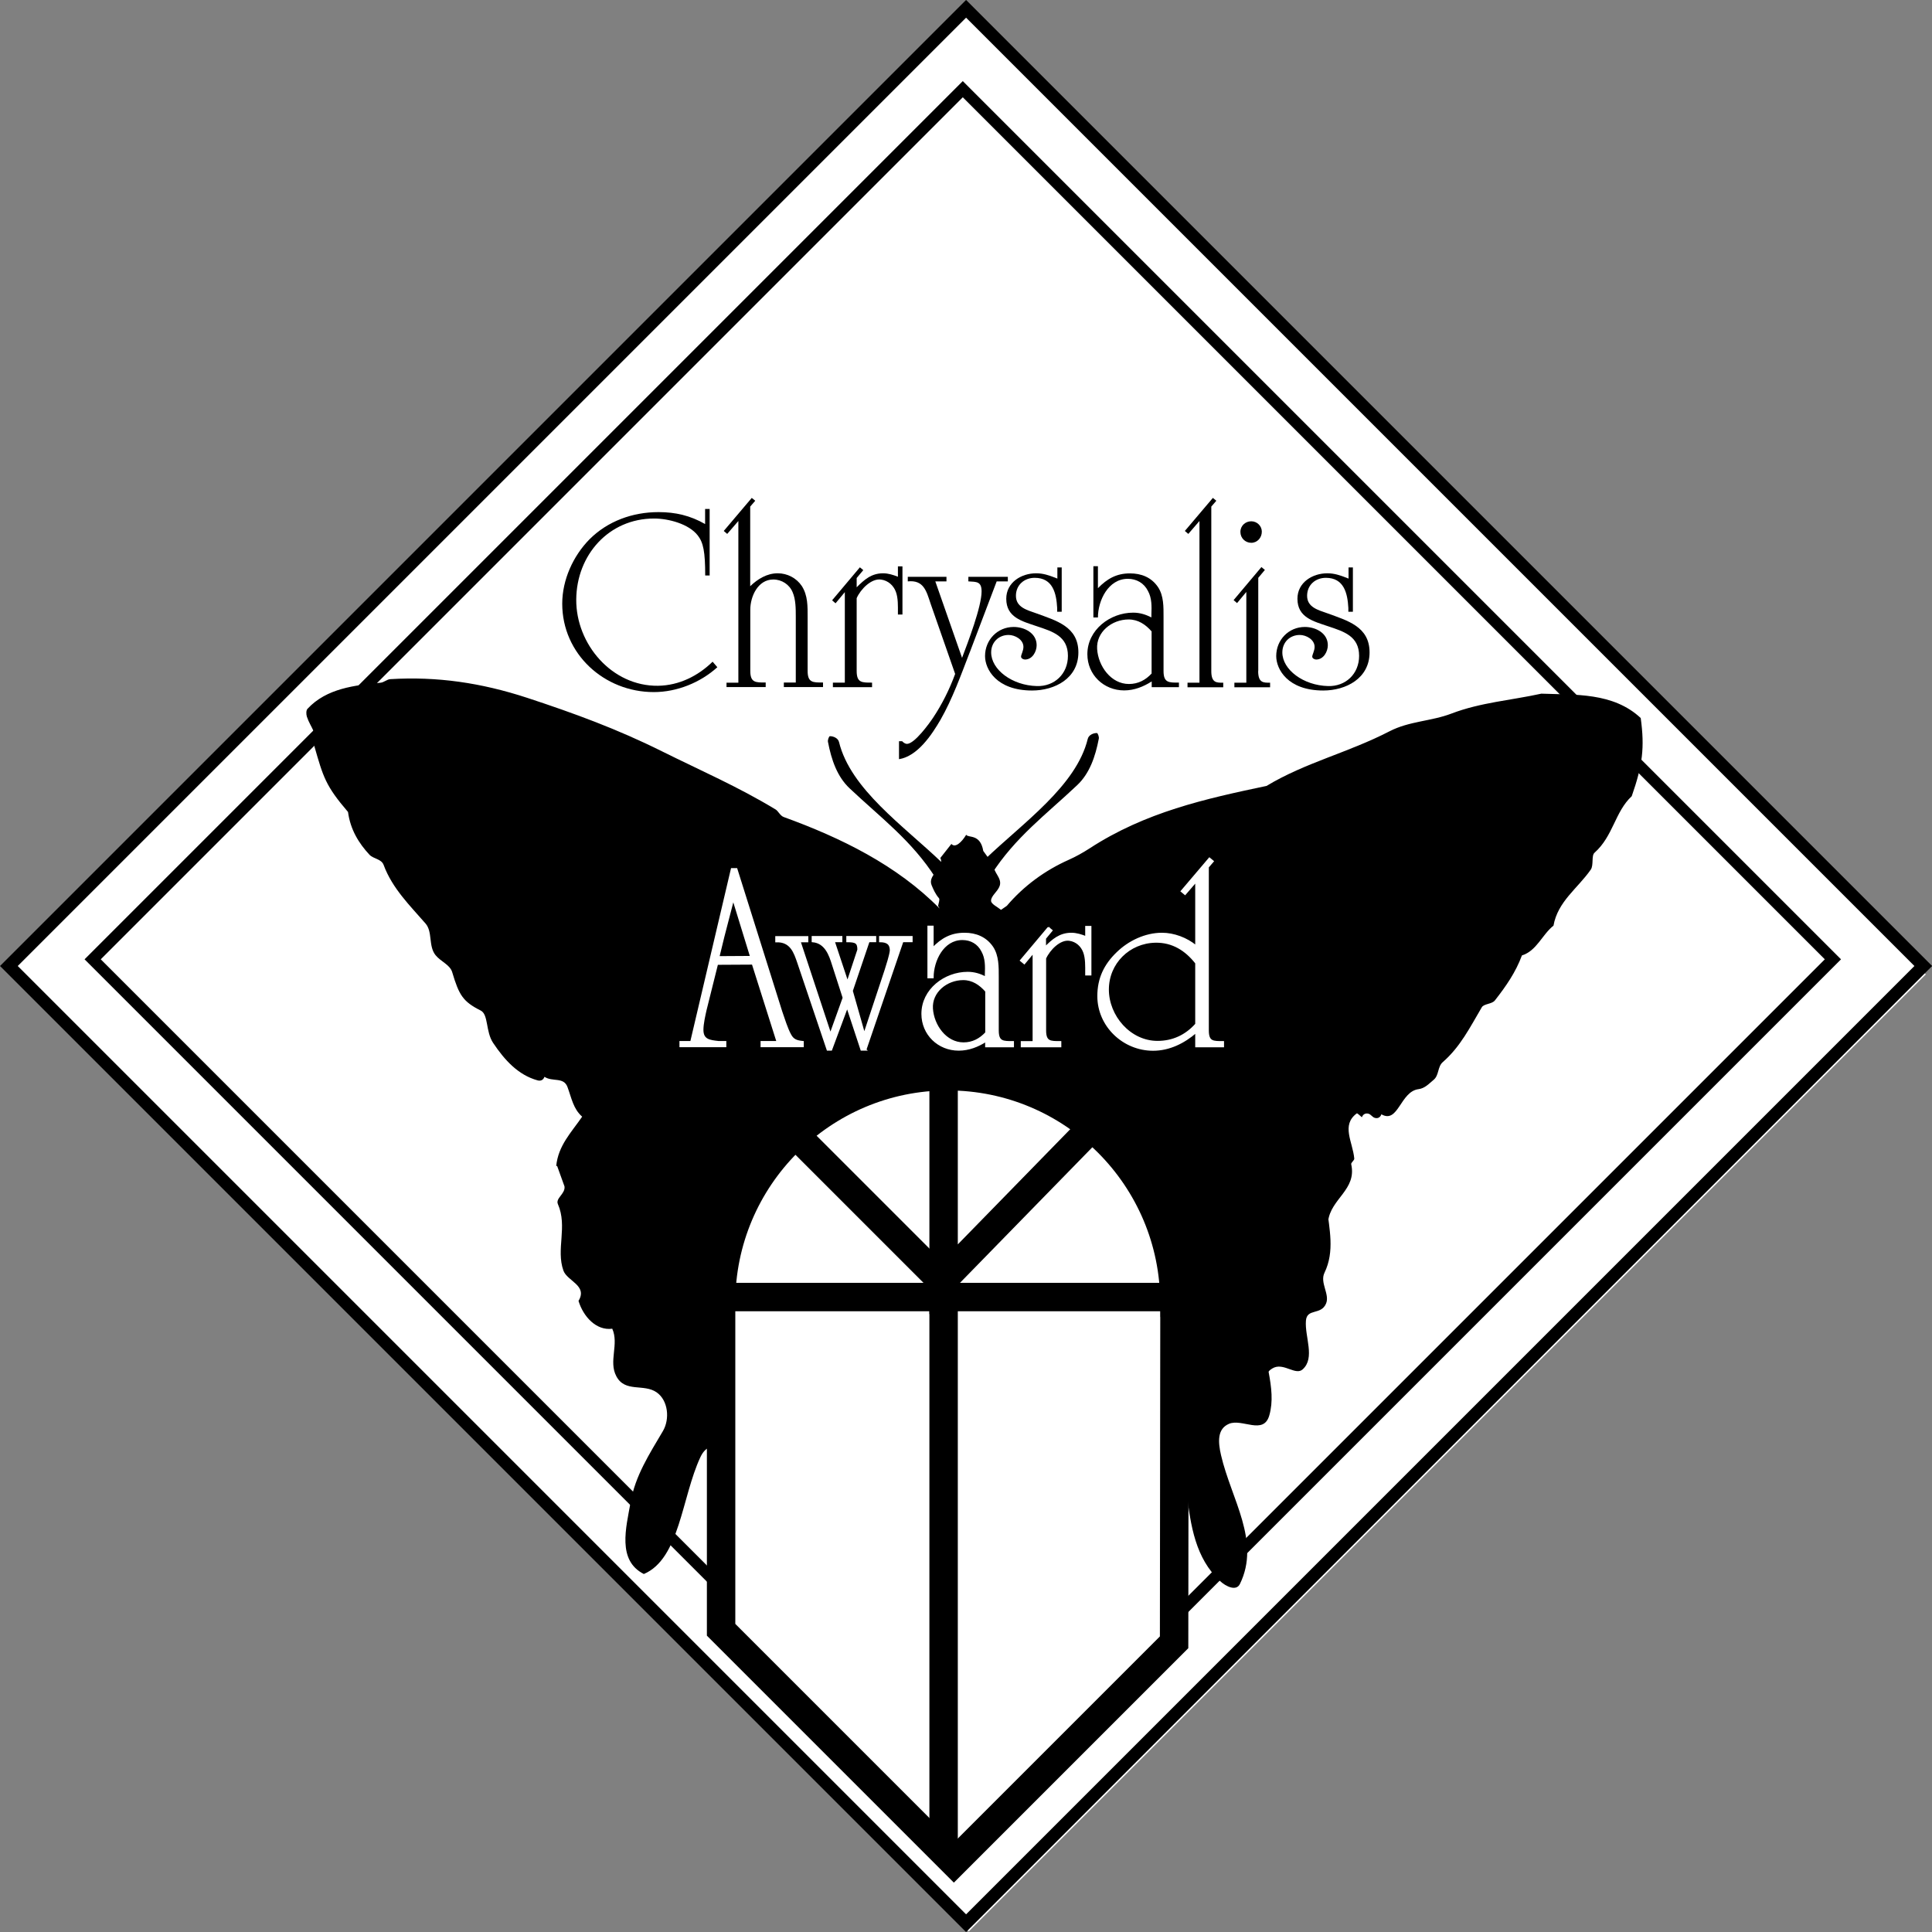 <?xml version="1.0" encoding="UTF-8"?>
<svg id="Layer_2" data-name="Layer 2" xmlns="http://www.w3.org/2000/svg" viewBox="0 0 195.8 195.81">
  <rect x="0" y="0" width="195.8" height="195.81" fill="#808080" stroke="none"/>
  <defs>
    <style>
      .cls-1 {
        stroke-width: 1.27px;
      }

      .cls-1, .cls-2, .cls-3, .cls-4 {
        fill: #fff;
      }

      .cls-1, .cls-5, .cls-6, .cls-7, .cls-8, .cls-4 {
        stroke: #000;
      }

      .cls-5 {
        stroke-width: 1.16px;
      }

      .cls-5, .cls-6, .cls-7, .cls-8 {
        fill: none;
      }

      .cls-6, .cls-7 {
        stroke-width: 2.88px;
      }

      .cls-7, .cls-8 {
        stroke-miterlimit: 500;
      }

      .cls-8 {
        stroke-width: 2.88px;
      }

      .cls-3 {
        stroke: #fff;
        stroke-width: .18px;
      }
    </style>
  </defs>
  <g id="Layer_1-2" data-name="Layer 1">
    <rect class="cls-2" x="29.58" y="30.16" width="137.18" height="137.18" transform="translate(-41.07 98.34) rotate(-45)"/>
    <rect class="cls-1" x="29.31" y="29.31" width="137.19" height="137.19" transform="translate(-40.55 97.9) rotate(-45)"/>
    <rect class="cls-5" x="35.22" y="34.87" width="124.71" height="124.71" transform="translate(-40.17 97.47) rotate(-45)"/>
    <g>
      <path d="M94.82,88.97c-2.42-3.79-5.61-6.14-8.72-9.08-1.26-1.19-1.84-2.88-2.19-4.71-.04-.19.11-.57.19-.57.33-.01.83.18.93.59,1.17,4.78,6.54,8.49,10.42,12.21"/>
      <path d="M56.37,118.18c.2-2.09,1.53-3.41,2.63-5.01-.91-.8-1.07-1.88-1.49-3.01-.39-1.04-1.51-.49-2.33-1.03-.13.36-.42.44-.7.36-1.97-.54-3.35-2.07-4.5-3.79-.78-1.16-.46-2.89-1.27-3.29-1.79-.9-2.19-1.56-2.88-3.88-.22-.76-1.17-1.08-1.69-1.73-.74-.92-.28-2.36-1.01-3.2-1.58-1.82-3.37-3.56-4.25-5.94-.23-.62-1.03-.61-1.43-1.03-1.08-1.16-1.94-2.54-2.18-4.34-2.28-2.66-2.51-3.53-3.42-6.7.39-1.27-.38-1.83-.75-2.96-.08-.25-.08-.64.06-.79,1.93-2.09,4.82-2.39,7.41-2.65.34-.03.65-.34.98-.36,4.74-.29,9.23.37,13.87,1.89,4.78,1.57,9.14,3.17,13.64,5.41,3.96,1.97,7.7,3.58,11.55,5.91.26.16.46.63.81.76,5.79,2.1,11.48,4.88,15.81,9.28l-.16-.27c.05-.28.2-.66.09-.78-.36-.41-.58-.92-.75-1.33-.43-1.04,1.38-1.8.89-2.75l1.12-1.42c.37.43,1.02-.13,1.5-.93.2.35,1.43-.14,1.73,1.64l1.11,1.53c-.14.6.81,1.2.56,1.99-.18.58-.89,1.02-.88,1.53,0,.33.63.61,1.01.92l.59-.41c1.73-2.03,3.87-3.59,6.27-4.66.72-.32,1.45-.73,2.1-1.15,5.66-3.69,11.77-5.04,17.95-6.34,3.95-2.38,8.23-3.35,12.47-5.54,2.02-1.04,4.2-1,6.29-1.8,2.93-1.12,6.05-1.34,9.09-2.01,3.37.13,7.27-.15,10.07,2.47.41,3,.19,4.77-.91,7.92-1.71,1.59-1.87,4.04-3.77,5.73-.34.3-.07,1.25-.38,1.71-1.33,1.91-3.35,3.23-3.78,5.68-1.15.91-1.7,2.55-3.2,3.02-.63,1.71-1.62,3.13-2.74,4.56-.31.39-1.11.32-1.33.7-1.19,2.02-2.17,4-3.95,5.55-.54.47-.37,1.33-.92,1.79-.48.4-.9.87-1.53.95-1.87.23-2.05,3.54-3.77,2.55-.13.36-.42.45-.7.35-.21-.07-.37-.33-.58-.4-.28-.09-.57,0-.7.35-.19-.15-.46-.44-.52-.39-1.6,1.19-.41,2.87-.25,4.57.02.19-.35.42-.31.58.58,2.59-2.08,3.49-2.34,5.78l-.13-1.47c.24,2.24.82,4.5-.24,6.69-.49,1.02.56,2.17.16,3.12-.51,1.21-1.94.45-2.04,1.74-.13,1.64.96,3.77-.33,4.93-.69.63-1.84-.61-2.88-.19-.24.1-.59.34-.57.46.29,1.54.47,3,.07,4.39-.58,2.04-2.76.29-4.09.86-1.19.51-1.12,1.82-.8,3.19,1.03,4.44,4.03,8.71,1.91,13.04-.37.76-1.41.27-2.04-.32-2.45-2.29-2.96-5.55-3.36-8.98-.1-.83-.21-1.79-.91-2.14-1.03-.52-1.81.8-2.47,1.46-1.81,1.81-4.29.33-5.26-1.95-1.64.83-3.7.19-4.03-.62-1.41-3.36-2.41-1.98-3.54-4.37.2-5.45-1.71-10.79-1.66-16.32,0-.66.09-1.39-.05-2.02-.57-2.67-.98-8.7-1.61-11.71l-.13-1.17c-.08.41-.09.86-.5,1.1.17-.02.39-.04.36-.4,0-.08-.34.73-.36.79-1.14,2.97-.85,9.44-3.41,11.52-.6.49-1.29.14-1.78-.48-.8-1.01-.15-2.54-1.21-3.33-.57-5.52.7-8.99-.05-9.08l-.64.12c-.5,1.11-1.13,3-1.22,3.3-1.24,3.88-3.06,7.35-3.49,11.43-.03.32-.4,6.46-.59,9.09-.08,1.14-.42,2.29-.42,3.49,0,.57-.43,1.51-1.16,1.78-2.12.8-2.64,3.3-4.45,4.34-.75.43-1.6-.36-2.44-.43-.84-.07-1.44.59-1.84,1.71-.24.69-1.22.92-1.43.83-1.69-.7-3.87-2.88-4.99-.49-1.9,4.07-2.09,10.3-5.73,11.84-2.72-1.38-1.8-4.69-1.34-7.28.47-2.67,1.89-4.86,3.27-7.2.73-1.24.53-3.12-.63-3.93-1.3-.91-3.21.05-4.09-1.64-.8-1.51.29-3.24-.41-4.81-1.62.22-2.94-1.23-3.42-2.82.95-1.57-1.14-1.99-1.53-3.07-.77-2.16.44-4.45-.56-6.74-.26-.6.77-1.04.67-1.79l-.75-2.08Z"/>
      <path d="M99.82,87.09c3.88-3.72,9.25-7.43,10.42-12.21.1-.41.6-.6.93-.59.08,0,.23.38.19.57-.35,1.82-.93,3.52-2.19,4.71-3.12,2.95-6.3,5.29-8.72,9.08"/>
    </g>
    <path d="M71.93,58.32h-.46c0-2.41-.19-3.33-.75-4.05-.91-1.18-2.98-1.72-4.43-1.72-4.59,0-7.86,3.7-7.89,8.21-.03,4.53,3.62,8.8,8.29,8.74,2.12-.03,4.05-.99,5.53-2.44l.48.56c-1.72,1.56-4.1,2.52-6.44,2.52-5.02,0-9.28-3.86-9.28-8.96,0-2.41,1.1-4.83,2.76-6.52,1.85-1.85,4.37-2.76,7-2.76,1.72,0,3.22.35,4.72,1.21v-1.53h.46v6.73Z"/>
    <path d="M73.62,69.19h1.21v-16.39l-1.13,1.31-.35-.3,2.84-3.35.35.29-.51.59v8.07c.75-.72,1.69-1.31,2.79-1.31.97,0,1.9.48,2.44,1.29.62.97.59,2.07.59,3.16v5.44c0,1.21.54,1.18,1.56,1.18v.46h-3.97v-.46h1.21v-6.68c0-.78,0-1.74-.32-2.47-.32-.78-1.1-1.29-1.96-1.29-1.56,0-2.33,1.72-2.33,3.06v6.2c0,1.21.54,1.18,1.56,1.18v.46h-3.97v-.46Z"/>
    <path d="M87.14,57.49l.35.29-.67.8v.94c.78-.78,1.5-1.42,2.68-1.42.51,0,1.02.16,1.5.35v-1.05h.46v4.88h-.46v-.19c0-.67.03-1.48-.21-2.12-.24-.64-.78-1.13-1.48-1.23-.99-.16-2.09.97-2.49,1.88v7.38c0,1.21.54,1.18,1.56,1.18v.46h-3.97v-.46h1.21v-9.17l-.94,1.13-.35-.3,2.82-3.35Z"/>
    <path d="M98.27,66.13c-.88,2.28-1.74,4.69-2.95,6.81-.89,1.53-2.33,3.7-4.21,4v-1.82h.32c.11.13.32.27.48.27.78,0,2.28-2.09,2.66-2.66.91-1.37,1.66-2.87,2.23-4.43l-2.49-7.13c-.43-1.29-.7-2.41-2.31-2.25v-.46h3.92v.46h-1.13l2.71,7.75c.59-1.56,1.98-5.18,1.98-6.73,0-1.02-.51-.97-1.34-1.02v-.46h4v.46h-1.13l-2.74,7.22Z"/>
    <path d="M107.6,57.52v4.48h-.46v-.38c-.08-1.48-.43-3.06-2.28-3.06-1.05,0-1.9.72-1.9,1.82,0,1.18,1.15,1.45,2.04,1.77,2.04.75,4.29,1.34,4.29,3.97s-2.39,3.86-4.69,3.86c-3.62,0-4.77-2.17-4.77-3.49,0-1.64,1.26-2.95,2.9-2.95,1.1,0,2.33.62,2.33,1.85,0,.64-.43,1.45-1.18,1.45-.16,0-.4-.11-.4-.29,0-.21.24-.59.24-.99,0-.75-.86-1.21-1.5-1.21-1.02,0-1.77.75-1.77,1.77,0,1.74,2.12,3.35,4.64,3.41,1.77.05,3.14-1.23,3.14-3.06,0-2.01-1.56-2.47-3.14-3-1.5-.51-3.11-.89-3.11-2.79,0-1.66,1.53-2.58,3.03-2.58.72,0,1.31.21,1.96.46l.19.08v-1.13h.46Z"/>
    <path d="M116.72,68.25c-.62.67-1.37,1.07-2.31,1.07-1.82,0-3.11-1.82-3.22-3.54-.11-1.72,1.48-3,3.19-3,.97,0,1.72.51,2.33,1.21v4.27ZM116.72,69.64h2.76v-.46c-1.02,0-1.56.03-1.56-1.18v-5.44c0-1.05.03-2.17-.56-3.06-.67-.99-1.69-1.39-2.84-1.39-1.37,0-2.31.54-3.25,1.5v-2.23h-.46v5.2h.46c0-1.72,1.05-3.92,3.03-3.92.88,0,1.64.43,2.04,1.23.4.72.38,1.56.35,2.36v.32c-.59-.29-1.15-.48-1.85-.48-2.33,0-4.64,1.74-4.64,4.21,0,2.09,1.66,3.67,3.73,3.67,1.02,0,1.96-.38,2.79-.91v.56Z"/>
    <path d="M122.76,68.01c0,1.21.54,1.18,1.21,1.18v.46h-3.62v-.46h1.21v-16.39l-1.13,1.31-.35-.3,2.84-3.35.35.29-.51.59v16.66Z"/>
    <path d="M127.51,68.01c0,1.21.54,1.18,1.21,1.18v.46h-3.62v-.46h1.21v-9.2l-.94,1.13-.35-.3,2.82-3.35.35.29-.67.8v9.44ZM125.71,53.9c0-.62.51-1.07,1.1-1.07s1.07.48,1.07,1.05c0,.62-.46,1.13-1.07,1.13s-1.1-.48-1.1-1.1Z"/>
    <path d="M137.11,57.52v4.48h-.46v-.38c-.08-1.48-.43-3.06-2.28-3.06-1.05,0-1.9.72-1.9,1.82,0,1.18,1.15,1.45,2.04,1.77,2.04.75,4.29,1.34,4.29,3.97s-2.39,3.86-4.69,3.86c-3.62,0-4.77-2.17-4.77-3.49,0-1.64,1.26-2.95,2.9-2.95,1.1,0,2.33.62,2.33,1.85,0,.64-.43,1.45-1.18,1.45-.16,0-.4-.11-.4-.29,0-.21.24-.59.24-.99,0-.75-.86-1.21-1.5-1.21-1.02,0-1.77.75-1.77,1.77,0,1.74,2.12,3.35,4.64,3.41,1.77.05,3.14-1.23,3.14-3.06,0-2.01-1.56-2.47-3.14-3-1.5-.51-3.11-.89-3.11-2.79,0-1.66,1.53-2.58,3.03-2.58.72,0,1.31.21,1.96.46l.19.08v-1.13h.46Z"/>
    <path class="cls-4" d="M119.14,132.04c0-12.69-10.29-22.97-22.97-22.97s-22.97,10.29-22.97,22.97v33.13l23.59,23.59,22.32-22.32.04-34.4Z"/>
    <g>
      <polyline class="cls-6" points="118.67 131.45 95.63 131.45 73.31 131.45"/>
      <g>
        <line class="cls-6" x1="95.27" y1="129.65" x2="80.87" y2="115.25"/>
        <g>
          <polyline class="cls-7" points="95.63 109.49 95.63 129.65 110.39 114.53"/>
          <path class="cls-8" d="M119.02,132.04c0-12.69-10.29-22.97-22.97-22.97s-22.97,10.29-22.97,22.97v33.13l23.59,23.59,22.32-22.32.04-34.4Z"/>
        </g>
        <line class="cls-7" x1="95.63" y1="131.45" x2="95.63" y2="187.16"/>
      </g>
    </g>
    <g>
      <path class="cls-3" d="M72.68,97.7l-1.16,4.65c-.13.58-.32,1.41-.32,2.02,0,1.06.74,1.12,1.6,1.22h.72v.45h-4.57v-.45h1.09l4.12-17.52h.48l4.55,14.46c.24.69.56,1.73.9,2.34.29.56.69.66,1.28.72v.45h-4.2v-.45h1.62l-2.51-7.92-3.59.02ZM76.11,96.97l-1.8-5.85-.99,3.82-.5,2.05,3.28-.02Z"/>
      <path class="cls-3" d="M87.73,106.39h-.43l-1.44-4.36-1.62,4.36h-.37l-2.98-8.83c-.35-1.01-.72-2.21-2.23-2.15v-.45h3.17v.45h-.78l3.11,9.41,1.33-3.7-1.09-3.38c-.29-.93-.72-2.23-2.05-2.34v-.45h2.93v.45h-.77l1.38,4.15,1.09-3.3c0-.72-.24-.85-1.12-.85v-.45h2.85v.45h-.67l-1.7,5.02,1.25,4.39,2.15-6.49c.16-.51.48-1.49.53-1.99,0-.64-.32-.93-1.09-.93v-.45h3.22v.45h-.93l-3.75,10.98Z"/>
      <path class="cls-3" d="M99.93,105.49c-.82.53-1.75.9-2.77.9-2.05,0-3.69-1.57-3.69-3.64,0-2.45,2.29-4.17,4.6-4.17.69,0,1.25.19,1.83.48v-.32c.03-.8.05-1.62-.35-2.34-.4-.8-1.14-1.22-2.02-1.22-1.97,0-3,2.18-3,3.88h-.45v-5.16h.45v2.21c.93-.96,1.86-1.49,3.22-1.49,1.14,0,2.15.4,2.82,1.38.58.88.56,1.99.56,3.03v5.4c0,1.2.53,1.17,1.54,1.17v.45h-2.74v-.56ZM99.93,100.44c-.61-.69-1.36-1.2-2.31-1.2-1.7,0-3.27,1.28-3.16,2.98.11,1.7,1.38,3.51,3.19,3.51.93,0,1.67-.4,2.29-1.06v-4.23Z"/>
      <path class="cls-3" d="M106.23,94.01l.35.29-.66.8v.93c.77-.77,1.49-1.41,2.66-1.41.5,0,1.01.16,1.49.35v-1.04h.45v4.84h-.45v-.19c0-.66.03-1.46-.21-2.1-.24-.64-.77-1.12-1.46-1.22-.98-.16-2.07.96-2.47,1.86v7.31c0,1.2.53,1.17,1.54,1.17v.45h-3.93v-.45h1.2v-9.09l-.93,1.12-.35-.29,2.79-3.32Z"/>
      <path class="cls-3" d="M121.22,104.59c-1.22,1.06-2.71,1.81-4.36,1.81-3,0-5.56-2.42-5.56-5.45,0-1.78.66-3.16,1.94-4.39,1.17-1.14,2.84-1.94,4.52-1.94,1.2,0,2.5.48,3.46,1.28v-6.59l-1.12,1.3-.35-.29,2.82-3.32.35.29-.5.58v16.56c0,1.2.53,1.17,1.54,1.17v.45h-2.74v-1.46ZM121.22,97.6c-1.04-1.33-2.39-2.18-4.12-2.15-2.68.05-4.81,2.15-4.81,4.84s2.21,5.29,5.02,5.29c1.54,0,2.87-.61,3.91-1.78v-6.19Z"/>
    </g>
  </g>
</svg>